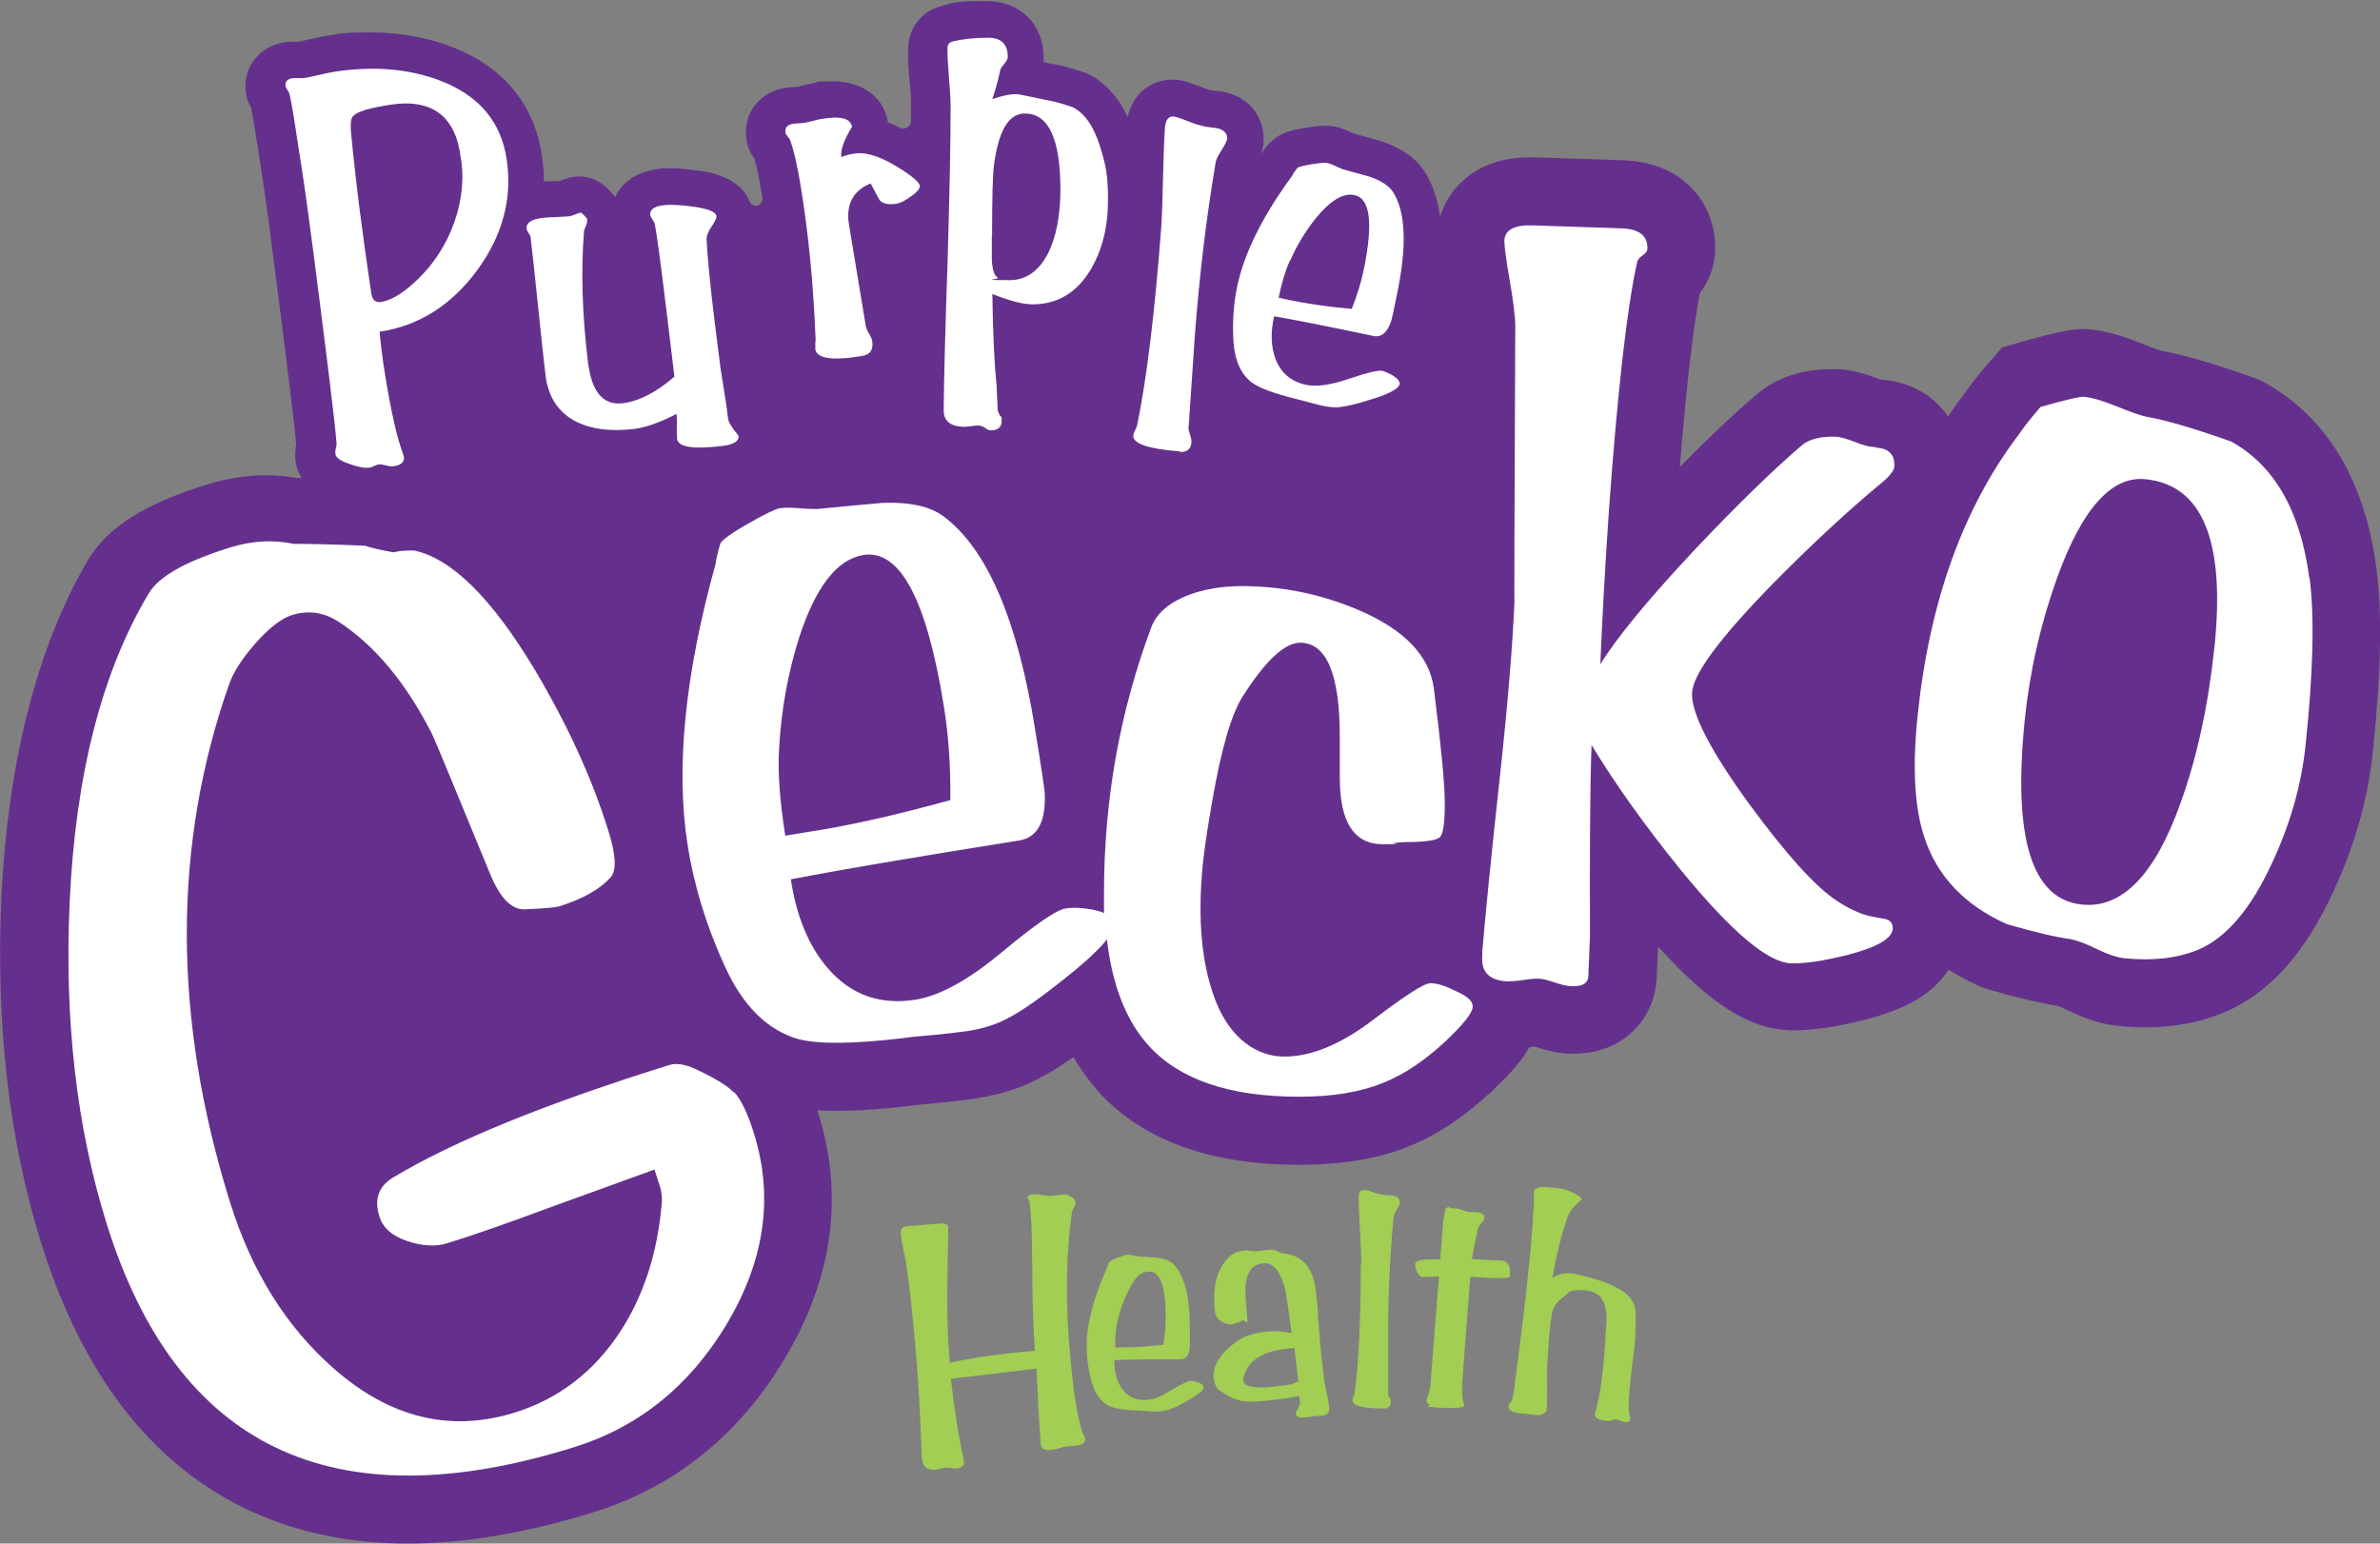 <?xml version="1.0" encoding="UTF-8"?> <svg xmlns="http://www.w3.org/2000/svg" id="Layer_1" version="1.1" viewBox="0 0 895.3 580.7"><rect x="0" y="0" width="895.3" height="580.7" fill="#808080" stroke="none"/><defs><style> .st0 { fill: #fff; } .st1 { fill: #65308d; } .st2 { fill: #a1ce53; } </style></defs><path class="st1" d="M894,214.1c-4.4-33.5-18.6-57.1-42.3-70.3l-1.9-1-2-.7c-14.9-5.3-26.3-8.6-34.9-10.2-.8-.2-2.9-.9-7.1-2.6-7.6-3.1-13.6-4.7-19-5.3-1-.1-2-.2-3-.2-4.2,0-9.2.8-23.3,4.8l-7.3,2.1-5,5.7c-4,4.6-7.1,8.5-9.4,11.9-2.1,2.7-4.1,5.5-6,8.4-1.1-1.7-2.4-3.2-3.9-4.7-3.9-3.9-10.8-8.5-21.5-9.2-.2,0-.5-.2-.8-.3-6-2.3-10.6-3.4-15-3.6-.9,0-1.7,0-2.6,0-10.6,0-19.6,2.8-26.7,8.3l-.4.3-.4.3c-8.5,7.2-18.3,16.4-29.6,27.9,2.8-34.5,5.4-54.1,7.5-65.3,3.5-4.6,5.5-10,5.8-15.8.4-10.6-3.9-20.3-12-26.7-5.9-4.7-13.4-7.2-22.3-7.6l-33.3-1.1c-.8,0-1.5,0-2.3,0-18.9,0-29.9,10.5-33.6,22.3-.8-6.6-2.8-12.2-5.7-16.8-3.3-5.2-8.7-9-16.2-11.5h-.3c0,0-.3-.2-.3-.2-3.3-.9-6.6-1.9-9.8-2.7-.2,0-.6-.3-1.1-.5-2.3-1.1-4.3-1.8-6.3-2.2-1.1-.2-2.3-.3-3.6-.3-1.8,0-4,.2-7.3.8-5.7.9-9.3,1.9-12.5,4.8l-1.1.9-.9,1.1c-.9,1.1-1.6,2.2-2.2,3.1.5-1.4.8-2.8.9-4.3.7-8.7-4.8-18.6-18.4-19.6-.8,0-2.3-.3-4.6-1.2-5.2-2-7.6-2.8-10.1-2.9-.4,0-.9,0-1.3,0-7.1,0-14.6,4.4-16.7,14.1-3.5-7.6-8.5-13.1-14.7-16.2l-1-.5-1.1-.3c-4.8-1.6-8.5-2.6-11.4-3-1.2-.3-2.4-.5-3.4-.7,0-.5,0-1.1,0-1.7,0-12.6-8.9-21.3-21.5-21.3s-12.1.6-17.1,1.9c-7.4,1.9-12.4,8.4-12.4,16.4s.2,6.8.6,12.1c.5,5.6.5,8.4.5,9.8s0,3.2,0,5-2.2,3.4-4,2.5-3.2-1.5-4.7-2v-.2c-1.9-11.3-12.2-15.3-20.5-15.3s-4.8.2-7.6.7c-1,.2-2.3.4-4,.9-1.2.3-1.8.4-2,.5-.2,0-.6,0-1,0-1.5.1-2.7.2-3.7.4-5.6.9-9,3.8-10.9,6.1-3.1,3.7-4.3,8.5-3.5,13.5.4,2.5,1.4,4.8,3,7,.7,2.4,1.6,6.3,2.6,12.3.1.8.3,1.6.4,2.4.2,1.3-.6,2.5-1.8,2.9h0c-1.2.3-2.6-.3-3-1.5-3.9-9.6-15.8-11.2-20.1-11.7-3.8-.5-7-.8-9.9-.8s-3.1,0-4.5.3c-8.6,1.1-13.7,5.4-16.1,10.5-.8-1-1.5-1.8-2-2.3-1.4-1.5-5.2-5.4-11.4-5.4h-.9s-.9.1-.9.1c-1.8.2-3.6.7-5.7,1.6-.6,0-1.5,0-2.8.1-1.1,0-2.2,0-3.1.1,0-3.3-.3-6.6-.8-10-2.8-19-14.4-33-33.4-40.5-9.5-3.7-20-5.6-31.1-5.6s-10.8.4-16.5,1.3c-1.6.2-3.8.7-6.8,1.4-2,.5-3.3.7-4,.8-.7,0-1.4,0-2,0-1,0-2,0-2.9.2-9.7,1.5-16,9.7-14.6,19.1.3,2.2,1.1,4.1,2,5.6.4,2.2,1.5,8.4,4.2,26,1.1,7.6,2.6,18,4.2,30.9,6,46.5,8,63.7,8.5,69.7-.4,2.4-.5,4.5-.2,6.5.3,2.2,1.1,4.2,2.2,6.1-.6,0-1.2,0-1.7,0-3.8-.6-7.7-1-11.6-1-7.4,0-14.9,1.2-22.3,3.5-23.5,7.3-37.2,16-44.6,28.2C14.2,242.8,2.9,286.1.5,338.4c-2.1,47,2.9,90.5,15,129.3,11.3,36.3,28.5,64.3,51.2,83.3,23.6,19.7,52.7,29.7,86.8,29.7h0c21.2,0,44.7-4,69.8-11.8,30.2-9.4,54.3-28.6,71.5-57.1,18.4-30.5,22.8-61.6,13.1-92.7-.1-.5-.3-1-.5-1.4,2.3.1,4.8.2,7.4.2,8,0,17.3-.6,28.4-2h.5c0,0,.5-.1.5-.1.2,0,2.1-.3,9.9-1h.4c5.6-.6,10-1.1,13.5-1.7,8.5-1.4,16.1-3.8,22.5-7.2,3.9-2,8.3-4.7,13.3-8.2,2.8,4.8,6,9.1,9.5,13.1,16.6,18.2,41.9,27.4,75.3,27.4s52.4-9.2,72.2-27.3l.2-.2c5.4-5.1,10.8-10.5,14.3-16.7.6,0,1.1-.2,1.8-.3h0c5.1,1.7,9.2,2.5,13.1,2.7.6,0,1.2,0,1.8,0,19.7,0,30.6-14.3,31.2-28.3l.5-11.7h.3c19.4,21.4,34.1,30.6,48.9,31.2.7,0,1.5,0,2.3,0h0c7.1,0,15.8-1.3,26.5-4h.1c7.9-2.1,14.1-4.5,19-7.4,5.8-3.4,9.7-7.4,12.2-11.4,3.6,2.3,7.5,4.3,11.6,6.2l1.6.7,1.7.5c11,3.2,19.5,5.2,26.1,6.2.5.2,1.7.6,3.6,1.6,7.1,3.4,13.1,5.3,18.8,5.9,3.6.4,7.2.6,10.6.6,10.6,0,20.5-1.8,29.4-5.5,17.1-7.1,30.8-22.3,41.7-46.3,7.8-17,12.7-34.3,14.5-51.6,3.1-29.7,3.6-52.2,1.4-68.9Z"></path><path class="st0" d="M547.3,372.7c-3.7-1.9-6.8-2.8-9.2-2.8s-9.5,4.6-21.6,13.8c-12.1,9.2-23.2,13.8-33.4,13.8s-20-6.7-25.5-20.2c-4-10-6-21.7-6-35.2s1.5-24,4.5-41.2c3.4-19.5,7.2-32.5,11.5-39.1,8.5-13.3,15.7-20,21.5-20,9.9,0,14.9,11.8,14.9,35.4v15.5c0,16.6,5.4,24.9,16.1,24.9s2.4-.1,4.2-.4c1.8-.3,3.2-.4,4.2-.4,7.3,0,11.6-.6,13-1.7,1.4-1.1,2-5.4,2-12.9s-1.4-21.5-4.1-43.1c-1.6-12.4-11.2-22.4-28.8-29.8-14-5.9-28.5-8.8-43.6-8.8s-30.2,5.2-33.9,15.5c-11.9,31.8-17.8,65.1-17.8,100s0,5.2.2,7.6c-1.2-.6-2.7-1-4.5-1.4-4.1-.7-7.5-.9-10.2-.4-3.4.5-11.4,6-24,16.5-12.5,10.4-23.4,16.4-32.5,17.8-13.2,2.1-24.1-1.8-32.7-11.6-7.3-8.4-12-19.6-14.1-33.7,17.7-3.4,46.3-8.3,85.9-14.6,6.9-1.1,10.1-7.1,9.6-17.9,0-.6-1.1-8.6-3.6-23.8-6.6-41.3-18.1-68-34.4-80.2-5.1-3.8-12.8-5.5-23.1-5.1-8.2.7-16.3,1.5-24.5,2.3-1.2,0-3.4,0-6.6-.3-3.2-.3-5.7-.2-7.5,0-1.6.3-5.6,2.2-11.9,5.8-6.3,3.6-9.7,6.1-10.4,7.4-1,3.4-1.6,5.9-1.8,7.7-11.6,41.8-15.1,77.1-10.5,106,2.4,15.3,7.1,30.4,13.9,45.3,6.8,15,16,24.1,27.6,27.5,7.7,2,21,1.9,40-.4,1.8-.3,5.7-.7,11.8-1.2,5-.5,9-1,12-1.4,5.8-.9,10.7-2.5,14.7-4.6,5.4-2.7,13.1-8.1,23-16.1,7-5.6,11.9-10.2,14.7-13.8,2,17.4,7.3,30.8,15.8,40.1,11.6,12.7,30.4,19.1,56.4,19.1s39.9-6.9,54.9-20.6c7-6.6,10.5-11,10.5-13.3s-2.2-4-6.7-6ZM293.1,281.3c.8-14.2,3.3-28.2,7.6-41.7,6.2-18.9,14.2-29.2,24.1-30.8,13.8-2.2,23.9,16.9,30.3,57.2,1.8,11.1,2.5,22.7,2.4,35-20.6,5.7-38.4,9.7-53.6,12l-8.5,1.4c-2.1-13.3-2.9-24.3-2.3-33ZM868.7,217.4c-3.3-25.1-13.1-42.3-29.4-51.3-14.1-5-24.7-8.1-31.8-9.3-2.3-.5-6-1.8-11.2-3.9-5.2-2.1-9.2-3.3-12.1-3.6-1.6-.2-7.1,1.1-16.6,3.8-3.5,4.1-6.2,7.4-7.9,10-21,27.5-33.8,62.8-38.3,105.8-2.1,19.7-1.2,35.1,2.5,46.1,4.8,14.7,15.2,25.6,31.1,32.7,10.5,3,18.4,4.9,23.8,5.6,2.3.4,5.6,1.6,9.9,3.7,4.3,2.1,7.7,3.2,10.4,3.5,10.7,1.1,19.8,0,27.6-3.1,10.8-4.5,20.2-15.6,28.3-33.4,6.7-14.5,10.8-29.1,12.3-43.7,2.9-27.5,3.4-48.4,1.5-63ZM833,243.6c-2.3,21.8-6.5,41.3-12.8,58.7-9.6,26.9-22,39.6-37.1,38-18.9-2-26-25.2-21.4-69.8,1.9-18.3,6-36.1,12.3-53.6,9.4-25.7,20.4-38,33.2-36.6,21.4,2.2,30,23.4,25.8,63.4ZM275.8,410.8c-2.2-2.4-7.2-5.4-15-9-3.6-1.5-6.6-1.9-9.1-1.1-46.5,14.5-81.1,28.6-104,42.4-5.3,3.3-7,8.1-5,14.5,1.3,4.3,4.8,7.4,10.5,9.3,5.6,1.9,10.7,2.2,15.1.8,10.1-3.1,23.1-7.7,39-13.6,21.5-7.8,34.5-12.5,38.9-14.1l1.5,4.7c1.1,2.9,1.5,5.7,1.2,8.4-1.6,18.4-6.8,34.4-15.6,47.9-9.9,15.1-23.2,25.3-39.6,30.4-24.3,7.6-47.1,2-68.2-16.6-17.9-15.7-30.9-36.6-39-62.6-21.6-69.3-21.6-134.4-.2-195.1,1.6-4.4,4.9-9.5,9.9-15.2,5.1-5.7,9.6-9.2,13.6-10.5,6.1-1.9,11.9-1.1,17.4,2.4,13.9,9,25.7,23.3,35.5,42.7,1,2.1,8.2,19.5,21.6,52.1,3.7,9.1,8,13.6,13,13.5,7.4-.3,11.8-.7,13.3-1.2,8.6-2.7,15-6.3,19.1-10.8,2.3-2.7,2-8.4-.8-17.4-6.1-19.7-15.4-40-27.7-60.7-16.2-27-31.4-42-45.5-44.9-3.4,0-6,.2-7.6.7-5-.9-8.6-1.7-10.8-2.5-12-.5-21-.7-26.8-.7-7.8-1.6-15.8-1.2-24,1.4-16.5,5.1-26.6,10.8-30.4,17-17.7,29.5-27.7,68.3-29.9,116.5-2,44.3,2.6,84.4,13.8,120.5,26.3,84.6,85,112.8,175.8,84.5,24.2-7.5,43.3-22.8,57.3-45.9,14.5-24.1,18-48,10.6-71.9-2.4-7.9-5-13.2-7.6-15.9ZM705.7,168.2c-2.3,0-5-.7-8.1-2-3.1-1.2-5.4-1.8-6.8-1.9-5.6-.2-9.8.8-12.6,2.9-10.7,9.1-24.2,22.2-40.5,39.4-17.5,18.7-29.4,33.1-35.7,43.3.8-19.3,1.9-38.4,3.2-57.3,3.3-45.9,6.9-77.3,10.7-94.2.2-.7.8-1.5,2-2.3,1.2-.8,1.8-1.7,1.8-2.5.2-4.9-3.1-7.5-9.8-7.7l-33.2-1.1c-7-.3-10.7,1.7-10.8,5.8,0,1.9.6,6.8,2,14.8,1.4,8,2.1,13.8,2.1,17.4-.3,70-.4,104.5-.3,103.7-.7,16.2-2.5,38.2-5.5,65.9-3.5,31.7-5.6,53.6-6.6,65.6v1.7c-.5,6,2.7,9.2,9.5,9.5,1.3,0,3.3-.1,5.9-.5,2.6-.4,4.6-.6,5.9-.5,1.2,0,3.2.5,5.9,1.4,2.7.9,4.8,1.4,6.3,1.4,4.2.2,6.3-1.1,6.4-3.8,0-1.6.2-4,.3-7.3.1-3.3.2-5.7.3-7.3-.1-32.1,0-56.2.6-72.3,9.2,15.1,20.5,30.9,33.9,47.4,18.7,22.8,32.4,34.4,41.1,34.7,5,.2,12.2-.9,21.5-3.2,11.1-2.9,16.7-6.2,16.8-9.9,0-2-.9-3.2-3-3.6-2.1-.4-4-.7-5.9-1.1-3.8-1-7.9-2.9-12.1-5.7-8-5.2-18.9-17.3-32.9-36.3-14.7-20.2-21.9-34.2-21.6-41.9.3-7,10.5-20.8,30.6-41.3,14.6-14.8,28.2-27.4,40.9-37.9,3-2.5,4.5-4.5,4.6-6.1.2-4.5-2.2-6.8-7.1-7ZM443.7,170c2.8.2,4.3-1,4.5-3.6,0-.7-.1-1.6-.5-2.7-.4-1.2-.6-2-.6-2.6.3-3.9.7-9.8,1.2-17.6.5-7.8.9-13.7,1.2-17.7,1.7-22.3,4.3-43.9,7.8-64.7.1-1,.9-2.5,2.2-4.6,1.3-2.1,2-3.4,2.1-4.1.2-2.6-1.6-4.1-5.4-4.4-2.6-.2-5.6-.9-8.8-2.2-3.2-1.3-5.2-1.9-5.9-2-2-.1-3.1,1.4-3.3,4.5-.3,4.2-.5,10.4-.7,18.8-.2,8.4-.4,14.7-.7,18.8-2.4,31.7-5.4,56.4-9,73.9,0,.4-.3,1-.7,1.9-.5.9-.7,1.6-.8,2.1-.2,3.1,5.6,5.1,17.5,6ZM471.2,144.1c2.8,2,8.3,4,16.4,6,.8.2,2.4.6,5,1.3,2.1.6,3.8,1,5.1,1.3,2.5.5,4.8.7,6.7.4,2.6-.3,6.6-1.3,11.9-3,6.5-2,9.8-3.9,10.2-5.5.2-1-.6-2.1-2.5-3.3-1.6-.9-2.9-1.5-4.1-1.8-1.5-.3-5.6.7-12.4,3-6.7,2.3-12.1,3.1-16.1,2.3-5.7-1.2-9.6-4.5-11.6-9.8-1.7-4.6-1.9-9.9-.5-16,7.8,1.3,20.2,3.8,37.4,7.4,3,.6,5.2-1.3,6.7-5.8.1-.2.9-3.7,2.2-10.3,3.7-17.9,3.2-30.6-1.6-38.1-1.5-2.3-4.4-4.2-8.7-5.7-3.5-1-6.9-1.9-10.4-2.9-.5-.2-1.4-.6-2.7-1.2-1.3-.6-2.3-1-3.1-1.1-.7-.1-2.6,0-5.7.5-3.1.5-4.9,1-5.4,1.4-.9,1.2-1.6,2.2-1.9,2.9-11.2,15.3-18.1,29.2-20.7,41.7-1.4,6.6-1.8,13.5-1.4,20.7.5,7.2,2.8,12.3,7,15.5ZM485.3,98.1c2.5-5.7,5.7-11,9.6-15.9,5.5-6.8,10.4-9.7,14.6-8.8,6,1.2,7.1,10.6,3.5,28.1-1,4.8-2.5,9.7-4.5,14.7-9.3-.8-17.2-2-23.8-3.4l-3.7-.8c1.2-5.8,2.6-10.4,4.2-13.9ZM108.2,33.9c.5.8.7,1.5.8,1.9.7,2.8,2.2,12.2,4.6,28.1,1.2,7.8,2.6,18.2,4.3,31.1,5.3,41,8.2,64.9,8.7,71.8,0,.4,0,1.1-.3,2-.2.9-.2,1.6-.1,2.1.2,1.4,2.1,2.6,5.7,3.8,3.2,1.1,5.6,1.5,7.2,1.2.4,0,1-.3,1.7-.6.8-.3,1.3-.6,1.7-.6.5,0,1.4,0,2.6.4,1.2.3,2.2.4,3,.3,2.9-.4,4.2-1.7,3.8-3.9,0,.3-.3-.6-1-2.8-2.2-6.5-4.5-17.4-6.8-32.6-.4-3-.9-6.7-1.3-11.3,14.7-2.2,26.9-9.9,36.6-23,9.7-13.2,13.4-27.1,11.2-41.9-2.1-14-10.3-23.8-24.6-29.4-11.8-4.6-25.2-5.8-40.3-3.5-1.2.2-3.1.6-5.7,1.2-2.6.6-4.5,1-5.8,1.2-.5,0-1.2,0-2.1,0-.9,0-1.6,0-2,0-2,.3-2.9,1.3-2.7,3,0,.2.3.7.7,1.5ZM132.7,43.9c.7-1,2.3-1.8,4.9-2.6,2.4-.7,5.5-1.3,9.2-1.9,15.7-2.4,24.6,4.3,26.5,19.8l.3,1.9c1,8.4-.3,16.9-3.8,25.4-3.5,8.3-8.6,15.3-15.3,21-4.2,3.6-7.9,5.6-11.2,6.1-2,.3-3.2-.7-3.6-3-3.4-22.7-6-43.1-7.7-61.3-.2-2.7,0-4.6.7-5.5ZM198.9,87.8c.4.6.7,1.1.7,1.5.7,5.7,1.6,14.3,2.8,25.9,1.2,11.5,2.1,20.1,2.8,25.9,1,8.2,4.8,14.1,11.5,17.5,5.7,2.9,12.9,3.8,21.7,2.8,4.6-.6,10-2.5,16.1-5.7.1,1.1.2,2.6.1,4.7,0,2.1,0,3.7.1,4.7.4,3.1,6,4,16.8,2.7,4.5-.5,6.6-1.8,6.3-3.9-2.4-2.9-3.7-5-3.9-6.3-.3-2.8-.9-6.9-1.8-12.4-.9-5.5-1.5-9.6-1.8-12.5l-1.5-11.9c-1.7-14-2.7-24.3-3-30.8,0-1.3.6-2.9,1.9-4.8,1.3-1.9,1.9-3.1,1.8-3.9-.2-1.6-3.2-2.8-9-3.6-4.7-.6-8.3-.8-10.8-.5-3.6.4-5.3,1.7-5.1,3.6,0,.4.3.9.8,1.7.5.7.7,1.3.9,1.6.7,3.4,2.2,14.6,4.5,33.5l2.9,24.1c-6.8,5.9-13.2,9.2-19.4,10-7.4.9-11.7-4.2-13.1-15.3-2.2-18.1-2.7-34.6-1.5-49.4,0-.5.3-1.1.7-2,.4-.9.5-1.7.5-2.5,0-.2-.4-.7-1.1-1.4-.7-.7-1.1-1.1-1.2-1.1-.5,0-1.3.3-2.3.7-1,.4-1.8.7-2.4.7-1.1.1-2.8.2-5,.3-2.2,0-3.8.2-4.9.3-4.2.5-6.2,1.9-5.9,4.2,0,.3.3.7.7,1.4ZM363.1,160.5c.5,0,1.3,0,2.4-.2,1.1-.2,1.9-.2,2.4-.2,1,0,1.9.3,2.7.9.8.6,1.5.9,2.1.9,2.7,0,4.1-1.2,4.1-3.5s-.2-1.3-.7-2.2c-.5-.9-.8-1.6-.8-2-.2-4-.3-7-.4-9-.8-7.8-1.4-19.3-1.6-34.6,6.5,2.6,11.5,3.9,15.1,3.9,9.4,0,16.7-4.4,21.9-13.1,4.3-7.3,6.5-15.9,6.5-26s-.9-13.2-2.7-19.4c-2.4-8.1-5.9-13.3-10.6-15.7-4.2-1.4-7.5-2.3-9.6-2.6-7-1.5-10.9-2.3-11.6-2.3-2.3,0-5.3.6-9,1.9,1.6-4.9,2.5-8.6,3-11,.1-.5.6-1.2,1.5-2.3.9-1.1,1.3-1.9,1.3-2.6,0-4.8-2.5-7.2-7.4-7.2s-9.8.5-13.6,1.5c-1.1.3-1.7,1.2-1.7,2.7,0,2.5.2,6.1.6,11,.4,4.9.6,8.5.6,11,0,13.5-.4,32.3-1.1,56.6-.9,26.5-1.4,45.4-1.5,56.6v.9c0,4,2.7,6.1,8.2,6.1ZM373.2,88.5c0-13.4.2-22.1.7-26.3,1.7-13,5.5-19.5,11.6-19.5,9,0,13.4,9.6,13.4,28.7s-6.4,34-19.1,34-3.2-.3-4.5-1c-1.3-.7-2-2.9-2.2-6.8,0,.5,0-2.6,0-9.2ZM296.3,51.4c.5.5.8.9.9,1.2,1.4,3.9,2.7,9.5,3.9,16.8,3,18.1,4.9,37.5,5.7,58,0,.3,0,1-.1,1.9,0,1,0,1.7,0,2.1.6,3.5,6.5,4.4,17.7,2.5,3-.5,4.2-2.4,3.7-5.6-.1-.7-.5-1.6-1.2-2.8-.7-1.2-1.1-2.1-1.2-2.8l-6.3-38c-1.3-7.7,1.4-12.9,8.1-15.7,2.2,4.1,3.3,6.2,3.4,6.3,1.2,1.4,3.4,1.8,6.6,1.3,1.2-.2,3-1.1,5.3-2.8,2.3-1.6,3.4-3,3.2-4-.2-1.2-2.5-3.2-6.8-6-7-4.5-12.7-6.6-17.3-6.1l-1.1.2c-1.1.1-2.6.5-4.3,1.2-.4-2.5.9-6.3,4-11.4-.5-3.2-4.4-4.2-11.7-2.9-.7.1-1.7.3-3,.7-1.4.3-2.4.6-3.1.7-.5,0-1.2.2-2.2.2-1,0-1.8.2-2.3.2-2.1.4-3,1.4-2.7,3.3,0,.4.3.9.8,1.4Z"></path><g><path class="st2" d="M338.9,464.3c0-1,0-1.8.4-2.2.3-.5,1-.7,2.1-.8s3.4-.3,6.2-.5c2.7-.2,4.8-.4,6.1-.5,1.9-.2,2.9.3,3,1.5v.5c-.1,8.4-.3,16.8-.4,25.2,0,9.1.3,17.5,1,25.2,8.8-2,19.5-3.5,32-4.5-.4-5.8-.7-12.7-.9-20.8,0-5.7-.1-11.5-.2-17.2,0-6.9-.3-12.6-.8-17.2s-.2-.7-.4-1.1c-.2-.4-.3-.8-.4-1.1,0-.9.5-1.4,1.8-1.5s2,0,3.5.3c1.6.2,2.7.4,3.4.3-.3,0,1,0,3.9-.4s2.1,0,3.2.5c1.3.5,2,1.2,2.1,2.2s0,1.2-.4,1.9c-.5.7-.7,1.3-.8,1.7-2.4,16.3-2.6,34.9-.6,55.7,1.2,12.9,2.7,22,4.5,27.4,0,.2.2.6.5,1,.3.5.4.9.5,1.2.1,1.3-.6,2.2-2.2,2.6-.1,0-1.4.2-3.8.4s-2,.3-3.6.7c-1.6.4-2.7.7-3.6.7-2.2.2-3.4-.5-3.5-2.2-.3-3.6-.6-8.3-.9-14.2-.4-7.5-.6-12.2-.7-14.2l-32.2,3.8c1.3,11.5,2.8,21.4,4.7,29.8,0,.4.1.8.2,1.1.2,1.7-.6,2.6-2.4,2.8s-1.3,0-2.4-.1c-1.1-.1-1.9-.2-2.5-.1s-.9.2-1.7.4c-.7.2-1.3.3-1.6.3-3.2.3-4.9-1.1-5.2-4.2,0,0-.2-5.2-.7-16-.5-9.9-1.1-19.2-1.9-27.7l-1.1-11.3c-.7-7.2-1.5-13.6-2.4-19.3-.1-.6-.4-2.2-1-4.9-.4-2-.7-3.7-.8-5Z"></path><path class="st2" d="M408.8,506.3c0-8.4,2.6-18.2,7.7-29.5.1-.5.4-1.2.8-2.1.3-.3,1.4-.9,3.3-1.6,1.9-.7,3.1-1.1,3.6-1.1s1.2.1,2.1.3,1.5.3,1.9.4c2.3.1,4.7.3,7,.5,2.9.3,5.1,1.2,6.3,2.5,4.1,4.2,6.1,12.2,6.1,24.2s0,6.7,0,6.9c-.3,3.1-1.5,4.6-3.5,4.6-11.5,0-19.8,0-24.9.3,0,4.1.8,7.5,2.5,10.2,2,3.2,4.9,4.8,8.7,4.8s6-1.2,10-3.6c4-2.4,6.5-3.6,7.5-3.6s1.7.2,2.9.6c1.3.5,2,1.1,2,1.8,0,1.1-1.9,2.7-5.8,4.9-3.2,1.8-5.6,3-7.2,3.5-1.2.4-2.7.7-4.4.7s-2,0-3.4-.1c-1.7-.1-2.9-.2-3.4-.2-5.5-.2-9.2-.8-11.3-1.7-3.1-1.5-5.3-4.5-6.6-9-1.3-4.5-1.9-9-1.9-13.4ZM419.4,506.9h2.5c4.4,0,9.6-.3,15.7-1,.6-3.5.9-6.8.9-10,0-11.7-2-17.5-6-17.5s-5.6,2.5-8.2,7.6c-1.8,3.6-3.2,7.5-4,11.5-.6,2.4-.8,5.6-.8,9.4Z"></path><path class="st2" d="M464,498.2c-1.5.2-2.9-.1-4.3-.9-1.5-.9-2.4-2-2.6-3.4-.8-6.7-.2-12.1,1.7-16,2.2-4.5,4.9-6.9,8.3-7.3s1.8,0,3.2,0c1.4.1,2.5.2,3.2,0l1.9-.2,1.7-.2c1.2-.1,2.3,0,3.3.5,1.2.6,2.1.9,2.7.9,6.9.7,10.9,5.4,11.9,14.2s.6,6.6,1,11.8c.4,5.3.7,9.2,1,11.8l1,8.8c.1,1.2.5,3,1,5.4.5,2.4.8,4.1,1,5.3.3,2.2-.5,3.4-2.3,3.6s-1.8.2-3.3.3l-3.2.4c-2.3.3-3.6-.1-3.7-1.1s.2-1.1.8-2.2.8-2,.7-2.8-.2-1.4-.4-1.9c-3.4.7-6.4,1.1-8.9,1.4-5,.6-8.4.8-10.3.7-3.6-.2-6.8-1.4-9.4-3.5-.4,0-1.1-.5-2-1.3-.8-1.3-1.3-2.5-1.4-3.8-.6-4.9,2.5-9.8,9.3-14.5,2.3-1.6,5.8-2.7,10.4-3.2s5.4,0,9.6.5c-.7-5.3-1.5-10.6-2.3-15.9-1.8-7.3-4.6-10.8-8.6-10.3s-5.8,3.1-6.4,7.9c-.3,2.2,0,6,.5,11.4s-.5,1.5-1.9,2.3c-1.1.6-2.1.9-3.2,1ZM487,507.1l-2.7.3c-5.4.5-9.7,2-12.7,4.5-1,.8-1.9,1.9-2.7,3.4-.9,1.7-1.3,3.1-1.2,4.1.3,2.4,4.4,3.1,12.2,2.2s6-1,8.5-1.9l-1.5-12.6Z"></path><path class="st2" d="M512.1,475.4c0-2.7-.2-6.8-.5-12.3-.3-5.5-.5-9.6-.5-12.3s.7-3.1,2-3.1,1.8.3,3.9,1c2.1.7,4.1,1,5.8,1,2.5,0,3.7.9,3.7,2.6s-.4,1.4-1.1,2.8c-.8,1.4-1.2,2.4-1.2,3.1-1.3,13.8-2,28-2,42.6s0,6.5,0,11.6c0,5.1,0,9,0,11.5s.2,1,.5,1.7c.3.7.5,1.3.5,1.8,0,1.7-.9,2.5-2.7,2.5-7.8,0-11.7-1-11.7-3.1s.1-.8.4-1.4c.3-.6.4-1,.4-1.3,1.5-11.6,2.3-27.9,2.3-48.7Z"></path><path class="st2" d="M541.3,480.2c-3.9.2-6,.3-6.2.2-.8,0-1.5-.7-2.1-2-.5-1.1-.7-2.1-.6-3s1.5-1.4,4.2-1.6c1.7,0,3.4,0,5.2,0l1-13.4c0-.6.2-1.4.4-2.5.2-1.1.3-1.7.3-1.9.1-1.3.6-1.9,1.5-1.8s.3,0,.6.2c.2.1.4.2.6.2s.4,0,.7,0c.3,0,.5,0,.7,0,.6,0,1.5.3,2.7.7,1.2.4,2.1.7,2.7.7s.6,0,1,0c.5,0,.8,0,1.1,0,2.3.2,3.4.9,3.3,2.1s-.4,1.2-1.1,2c-.7.8-1.1,1.5-1.3,2-.7,2.9-1.5,6.8-2.3,11.6,6.2.3,10,.5,11.5.6s2.9,1.5,2.8,3.9,0,.5,0,.9c0,.4,0,.6,0,.8l-.3.6c-.9.5-5.8.5-14.6-.2-1.1,13.7-2,25.9-2.8,36.6-.4,5.2-.4,8.5,0,9.9.4,1.5.6,2.1.6,1.8,0,1.1-3.6,1.4-10.5.9s-1.6-.4-2.5-.9c-.9-.5-1.3-1.2-1.3-1.9.4-1.1.9-2.6,1.4-4.5,1.2-15.3,2.3-29.3,3.3-42Z"></path><path class="st2" d="M577,454.6c0-.7,0-1.7,0-3.1,0-1.3,0-2.3,0-3,0-1.4,1.6-2.1,4.5-1.9s3.6.3,5.7.6c1,0,2.5.6,4.4,1.5,2.3,1,3.4,1.9,3.4,2.6-2.7,2.1-4.5,4.3-5.3,6.5-2.3,6.5-4.2,14.2-5.7,23,2-1.3,4.1-1.9,6.5-1.8s3.3.6,7.3,1.6c11.2,2.9,17,7,17.4,12.4.2,2.1.1,5.1,0,9-.1,2.5-.5,6.4-1.2,11.5-.6,5.2-1,9.1-1.2,11.8s-.1,4.9,0,6.3c0,.2.1.6.3,1.1s.2.8.2,1c0,.9-.6,1.3-1.8,1.3s-1-.2-1.9-.5c-.9-.3-1.5-.4-2-.5s-.6,0-1.1.3c-.5.2-.9.3-1.2.3-3.6-.2-5.4-1-5.3-2.5s0-.6.2-1c1.8-6.3,3-15.5,3.7-27.5s.1-1.7.2-3.1.2-2.5.2-3.3c.4-7.6-2.4-11.5-8.5-11.8s-5.1.7-7.6,2.5c-2.6,1.8-4,4-4.4,6.4-.7,3.9-1.2,9.4-1.6,16.6s-.2,5.2-.2,9.5,0,7.4-.2,9.5-.4,1.3-1.1,1.8c-.7.5-1.5.8-2.2.7s-1.6-.1-2.9-.3c-1.3-.2-2.3-.3-2.9-.3-3.6-.2-5.3-1.1-5.2-2.8s.2-.7.5-1c.3-.4.5-.7.6-.8.5-1.2.8-2.8,1-4.8,4-29.9,6.5-52.5,7.3-67.8Z"></path></g></svg> 
